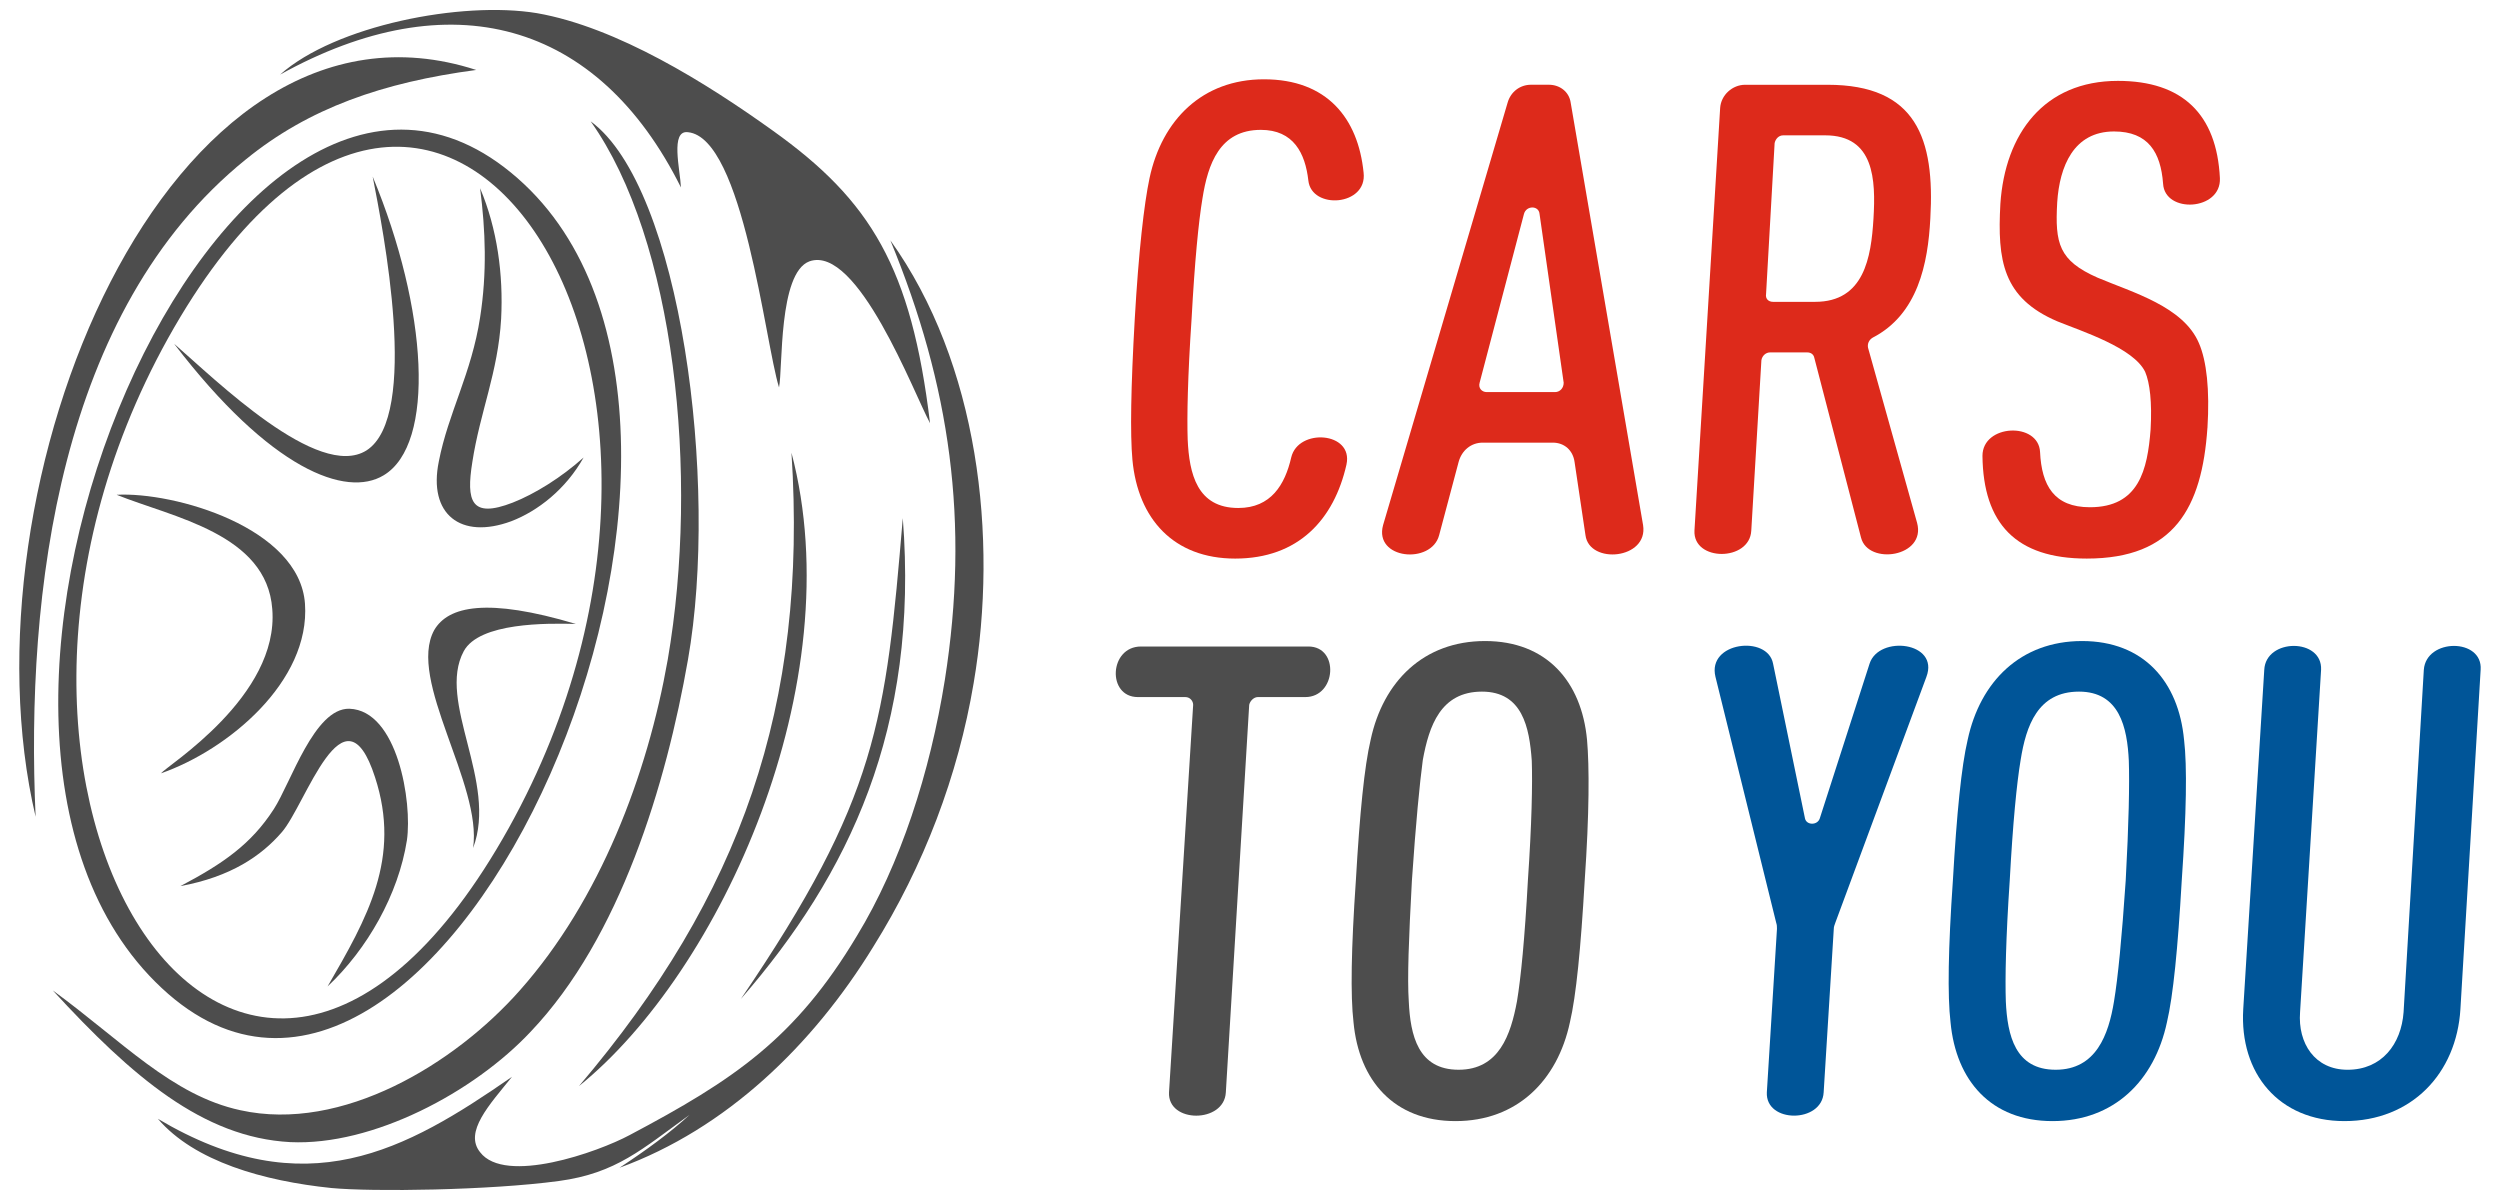 <svg xmlns="http://www.w3.org/2000/svg" width="125" height="60" viewBox="0 0 125 60" shape-rendering="auto" image-rendering="optimizeQuality">
<g fill="#dd2a1b">
<path d="M67.325 23.222c-.623 2.762-2.413 4.707-5.566 4.707-3.075 0-4.865-1.984-5.138-4.941-.117-1.284-.078-3.618.117-7.041.195-3.384.467-5.757.739-7.041.623-2.918 2.647-4.941 5.721-4.941 3.153 0 4.709 1.945 4.982 4.668.195 1.673-2.608 1.867-2.763.389-.156-1.362-.739-2.529-2.374-2.529-2.063 0-2.647 1.712-2.919 3.423-.195 1.167-.389 3.151-.545 6.03-.195 2.879-.234 4.902-.195 6.03.078 1.712.467 3.423 2.53 3.423 1.635 0 2.335-1.167 2.647-2.529.35-1.478 3.114-1.284 2.763.35z"/>
<path d="M78.184 19.137l-1.207-8.442c-.039-.428-.662-.428-.778 0l-2.218 8.442c-.078.272.117.467.35.467h3.425c.234 0 .428-.194.428-.467zm1.09 7.625l-.545-3.657c-.078-.584-.506-.973-1.09-.973h-3.503c-.584 0-1.051.389-1.207.973l-.973 3.657c-.389 1.478-3.269 1.206-2.802-.506l6.227-21.124c.156-.545.623-.895 1.168-.895h.895c.545 0 1.012.35 1.09.895l3.62 21.124c.272 1.712-2.686 1.984-2.88.506z"/>
<path d="M93.674 10.929c.117-1.945.039-4.162-2.413-4.162h-2.102c-.234 0-.389.195-.428.389l-.428 7.547c-.039.233.117.389.35.389h2.102c2.452 0 2.802-2.217 2.919-4.162zm-.623 15.95l-2.335-8.986c-.039-.194-.195-.272-.35-.272h-1.868c-.195 0-.389.156-.428.389l-.506 8.52c-.078 1.556-2.919 1.556-2.841 0l1.284-21.124c.039-.661.623-1.167 1.245-1.167h4.126c4.437 0 5.371 2.684 5.138 6.691-.117 2.256-.623 4.785-2.88 5.952-.195.117-.272.311-.234.506l2.452 8.753c.467 1.712-2.452 2.14-2.802.739z"/>
<path d="M110.371 21.394c-.272 4.007-1.674 6.535-6.033 6.535-3.542 0-5.176-1.751-5.215-5.135 0-1.595 2.802-1.712 2.88-.194.078 1.673.701 2.762 2.491 2.762 2.452 0 2.88-1.867 3.036-3.89.078-1.362-.039-2.334-.272-2.879-.584-1.206-3.153-2.023-4.398-2.529-2.724-1.167-2.997-3.034-2.841-5.874.234-3.501 2.18-6.146 5.877-6.146 3.23 0 4.943 1.673 5.099 4.863.078 1.634-2.763 1.789-2.841.272-.117-1.556-.74-2.606-2.452-2.606-2.024 0-2.724 1.751-2.841 3.54-.117 2.062.078 2.918 2.024 3.773 1.751.739 4.281 1.439 5.06 3.268.389.895.545 2.334.428 4.24z"/>
</g>
<g fill="#4d4d4d">
<path d="M65.262 34.854h-2.374c-.195 0-.389.194-.428.389l-1.168 19.373c-.078 1.556-2.919 1.556-2.841 0l1.207-19.373c0-.194-.156-.389-.389-.389h-2.374c-1.557 0-1.44-2.529.156-2.529h8.368c1.557 0 1.401 2.529-.156 2.529z"/>
<path d="M75.849 50.064c.195-1.167.389-3.151.545-6.03.195-2.84.234-4.863.195-5.991-.117-1.673-.467-3.462-2.491-3.462-2.063 0-2.647 1.712-2.958 3.423-.156 1.167-.35 3.151-.545 6.03-.156 2.879-.234 4.902-.156 6.03.078 1.712.467 3.423 2.491 3.423s2.608-1.751 2.919-3.423zm3.503-13.071c.117 1.323.117 3.657-.117 7.041-.195 3.384-.428 5.757-.739 7.08-.623 2.918-2.647 4.941-5.721 4.941-3.075 0-4.826-2.023-5.099-4.941-.156-1.323-.117-3.696.117-7.08.195-3.384.428-5.719.739-7.041.623-2.918 2.647-4.941 5.721-4.941 3.075 0 4.826 2.023 5.099 4.941z"/>
</g>
<g fill="#005598">
<path d="M96.321 33.842l-4.554 12.293c-.039.117-.078.194-.078.311l-.506 8.169c-.078 1.556-2.919 1.556-2.841 0l.506-8.169c0-.117 0-.194-.039-.311l-3.036-12.293c-.428-1.751 2.608-2.101 2.88-.661l1.596 7.741c.078.35.623.35.739 0l2.491-7.741c.467-1.439 3.503-1.089 2.841.661z"/>
<path d="M105.701 50.064c.195-1.167.389-3.151.584-6.03.156-2.84.195-4.863.156-5.991-.078-1.673-.467-3.462-2.491-3.462-2.063 0-2.647 1.712-2.919 3.423-.195 1.167-.389 3.151-.545 6.03-.195 2.879-.234 4.902-.195 6.03.078 1.712.467 3.423 2.491 3.423s2.647-1.751 2.919-3.423zm3.503-13.071c.156 1.323.117 3.657-.117 7.041-.195 3.384-.428 5.757-.74 7.08-.623 2.918-2.647 4.941-5.721 4.941-3.075 0-4.826-2.023-5.099-4.941-.156-1.323-.117-3.696.117-7.08.195-3.384.428-5.719.739-7.041.623-2.918 2.647-4.941 5.721-4.941 3.075 0 4.826 2.023 5.099 4.941z"/>
<path d="M123.021 50.453c-.195 3.229-2.452 5.602-5.799 5.602-3.269 0-5.254-2.373-5.06-5.602l1.051-16.961c.078-1.595 2.919-1.595 2.841 0l-1.051 17.117c-.117 1.556.739 2.879 2.374 2.879 1.713 0 2.686-1.284 2.802-2.879l1.012-17.117c.117-1.595 2.958-1.595 2.841 0z"/>
</g>
<g fill="#4d4d4d" fill-rule="evenodd">
<path d="M37.044 49.947c6.85-10.076 7.239-13.888 8.096-24.041.817 10.503-2.686 17.817-8.096 24.041z"/>
<path d="M28.793 31.197c-1.44-.039-4.826-.078-5.605 1.362-1.362 2.529 1.713 6.536.467 9.842.467-3.19-3.308-8.403-1.946-10.893.701-1.206 2.647-1.634 7.084-.311z"/>
<path d="M28.949 54.304c8.096-9.531 11.443-19.023 10.625-31.666 3.036 11.515-3.542 25.948-10.625 31.666z"/>
<path d="M8.048 38.666c.311-.389 5.916-3.851 5.566-8.208-.272-3.773-4.982-4.59-7.784-5.719 2.88-.156 9.146 1.634 9.419 5.446.272 3.89-3.853 7.314-7.2 8.481z"/>
<path d="M29.182 22.872c-.895 1.595-2.296 2.684-3.62 3.19-2.53.934-4.165-.35-3.62-2.995.467-2.412 1.635-4.396 2.063-7.197.35-2.256.272-4.318 0-6.458.856 2.023 1.168 4.318 1.051 6.536-.156 2.684-1.051 4.629-1.44 7.158-.311 1.945-.078 2.84 2.024 2.023 1.09-.428 2.413-1.245 3.542-2.256z"/>
<path d="M8.71 17.192c2.063 1.789 7.2 6.847 9.613 5.33 2.686-1.712.817-11.087.311-13.693 2.763 6.652 3.153 13.382.545 14.938-1.868 1.128-5.644-.272-10.47-6.574z"/>
<path d="M16.377 49.325c1.985-3.423 3.697-6.419 2.374-10.465-1.557-4.824-3.464 1.4-4.671 2.762-1.012 1.167-2.53 2.217-5.06 2.684 2.141-1.128 3.542-2.101 4.671-3.851.856-1.323 2.024-5.057 3.775-5.018 2.413.078 3.153 4.668 2.88 6.574-.428 2.723-1.985 5.446-3.97 7.314z"/>
<path d="M1.782 40.844c-3.892-16.533 6.539-42.364 22.029-37.346-4.671.622-8.368 1.906-11.521 4.474-9.341 7.547-11.015 21.668-10.509 32.872z"/>
<path d="M30.973 58.389c1.362-.895 2.53-1.751 3.503-2.645-2.374 1.712-3.659 2.918-6.539 3.307-3.464.467-9.302.545-11.365.35-3.386-.35-6.85-1.323-8.679-3.462 7.395 4.396 12.377 1.595 17.709-2.101-1.129 1.4-2.413 2.762-1.596 3.773 1.245 1.634 5.877 0 7.473-.856 5.215-2.762 8.29-4.824 11.365-9.959 2.18-3.579 3.659-8.169 4.398-12.799 1.245-7.897.272-14.705-2.724-21.98 4.398 6.146 5.41 14.822 4.165 22.135-.778 4.629-2.491 9.142-5.021 13.188-3.036 4.941-7.356 9.103-12.688 11.048z"/>
<path d="M2.638 49.52c3.464 2.529 5.955 5.252 9.38 5.991 5.099 1.128 10.742-2.334 13.973-5.991 4.009-4.513 6.383-10.776 7.395-16.533 1.596-9.259.35-21.007-3.853-26.92 4.515 3.307 6.422 18.089 4.865 26.92-1.09 6.224-3.386 13.888-7.862 18.595-2.841 3.034-7.901 5.719-12.027 5.524-4.359-.233-7.901-3.268-11.871-7.586z"/>
<path d="M46.502 21.16c-.817-1.517-3.62-8.947-6.033-8.092-1.557.584-1.323 5.368-1.518 6.302-.701-2.256-1.79-12.487-4.554-12.76-.895-.117-.389 1.867-.35 2.762-4.165-8.364-11.56-10.348-20.044-5.641 2.763-2.451 9.069-3.696 12.844-3.073 4.009.7 8.485 3.501 11.793 5.874 4.904 3.501 6.928 6.847 7.862 14.627z"/>
<path d="M25.874 8.906c14.245 12.487-3.931 53.451-17.787 40.497-14.05-13.11 3.425-53.101 17.787-40.497zm-17.476 8.014c-12.766 22.991 3.853 48.16 17.047 24.469 12.883-23.185-3.814-48.199-17.047-24.469z"/>
</g>
</svg>